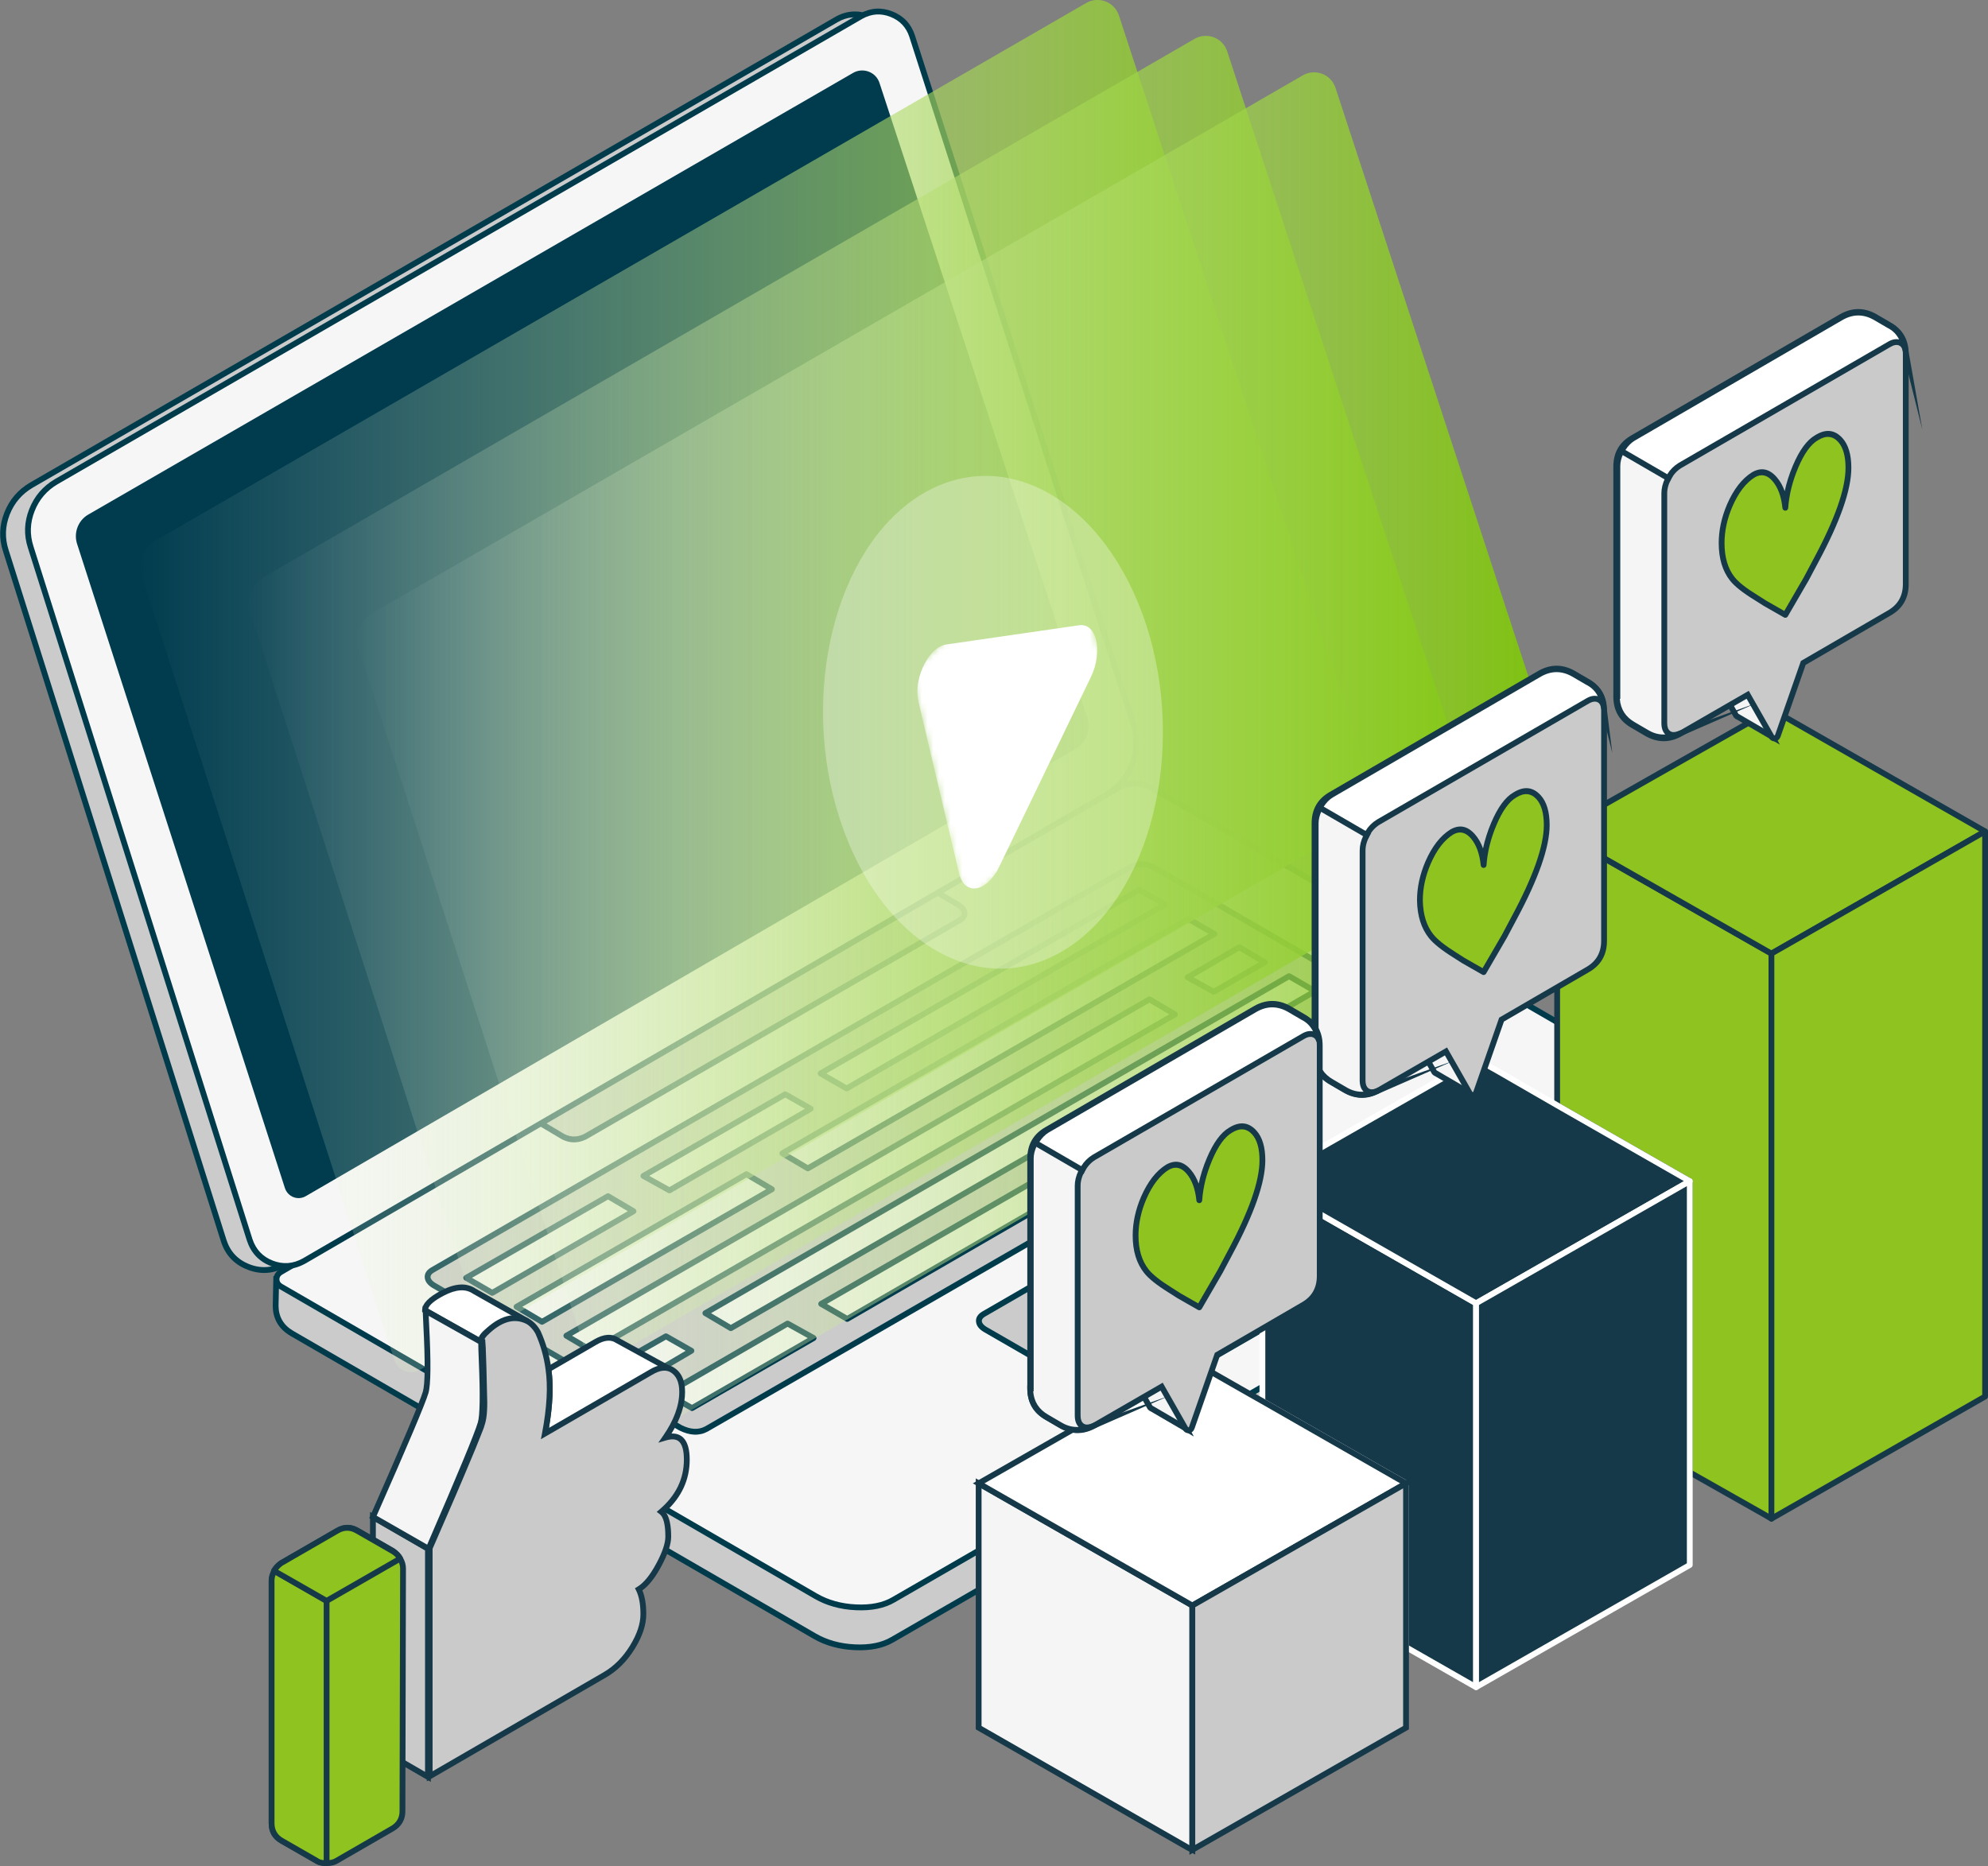 <svg xmlns="http://www.w3.org/2000/svg" xmlns:xlink="http://www.w3.org/1999/xlink" fill="none" width="343.3" height="322.3" viewBox="0 0 343.3 322.3"><rect x="0" y="0" width="343.3" height="322.3" fill="#808080" stroke="none"/><defs><clipPath id="master_svg0_664_9566"><rect x="0" y="0" width="343.3" height="322.3" rx="0"></rect></clipPath><linearGradient x1="-0" y1="0.5" x2="1" y2="0.5" id="master_svg1_664_9824"><stop offset="0%" stop-color="#FFFFFF" stop-opacity="0"></stop><stop offset="100%" stop-color="#79C200" stop-opacity="1"></stop></linearGradient><linearGradient x1="0" y1="0.5" x2="1" y2="0.5" id="master_svg2_664_9825"><stop offset="0%" stop-color="#FFFFFF" stop-opacity="0"></stop><stop offset="100%" stop-color="#79C200" stop-opacity="1"></stop></linearGradient><linearGradient x1="0" y1="0.5" x2="1" y2="0.5" id="master_svg3_664_9826"><stop offset="0%" stop-color="#FFFFFF" stop-opacity="0"></stop><stop offset="100%" stop-color="#79C200" stop-opacity="1"></stop></linearGradient><mask id="master_svg4_664_9720" style="mask-type:alpha" maskUnits="userSpaceOnUse"><g><path d="M166.8,156L157.4,116.1L184.6,90.7L194,130.7L166.8,156Z" fill="#FFFFFF" fill-opacity="1"></path></g></mask></defs><g clip-path="url(#master_svg0_664_9566)"><g><g><g><path d="M232.7,245.9Q232.5,244.9,232.4,243.5C232.3,242.1,232.2,240.2,232.2,238.3C232.2,236.4,232.3,234.5,232.4,233.1Q232.5,231.7,232.7,230.7Q232.9,231.7,233,233.1C233.1,234.5,233.2,236.4,233.2,238.3C233.2,240.2,233.1,242.1,233,243.5Q232.8,244.9,232.7,245.9Z" fill="#F1E5DA" fill-opacity="1"></path></g></g><g><g><g><path d="M225.1,238.3Q226.1,238.1,227.5,238C228.9,237.9,230.8,237.8,232.7,237.8C234.6,237.8,236.5,237.9,237.9,238Q239.3,238.1,240.3,238.3Q239.3,238.5,237.9,238.6C236.5,238.7,234.6,238.8,232.7,238.8C230.8,238.8,228.9,238.7,227.5,238.6Q226,238.4,225.1,238.3Z" fill="#F1E5DA" fill-opacity="1"></path></g></g></g></g><g><g><g><g><g><g><g><g><path d="M47.7,220.9L55.6,220.9L55.6,224.9L189.7,147.4L195.8,143.7L284.4,194.9L284.4,193.1L293.9,193.1L293.9,200.4C293.9,201.7,293.2,202.9,291.6,203.8L154.1,283.2C150.7,285.2,144.7,284.9,140.7,282.6L50.4,230.3C48.7,229.3,47.6,227.5,47.6,225.5L47.7,220.9Z" fill="#CBCBCB" fill-opacity="1"></path><path d="M47.211,220.4L47.1,225.489L47.1,225.5Q47.1,228.939,50.149,230.733L140.451,283.033Q143.566,284.825,147.602,285.012Q151.684,285.201,154.35,283.633L291.845,204.236Q294.4,202.799,294.4,200.4L294.4,192.6L283.9,192.6L283.9,194.034L195.794,143.119L189.45,146.967L56.1,224.034L56.1,220.4L47.211,220.4ZM50.651,229.867Q48.102,228.368,48.1,225.505L48.1,225.5L48.189,221.4L55.1,221.4L55.1,225.767L189.95,147.833L195.806,144.281L284.9,195.766L284.9,193.6L293.4,193.6L293.4,200.4Q293.4,202.214,291.355,203.364L153.85,282.767Q151.433,284.189,147.648,284.013Q143.854,283.837,140.949,282.167L50.651,229.867Z" fill-rule="evenodd" fill="#003B4C" fill-opacity="1"></path></g><g><path d="M48.5,222.2C47.5,221.6,47.5,220.3,48.5,219.7L189.8,138L192.9,136.2C194.8,135.1,197.1,135.1,199.1,136.2L290.8,189.2C294.8,191.5,295.2,194.9,291.8,196.9L154.3,276.3C150.9,278.3,144.9,278,140.9,275.7L48.5,222.2Z" fill="#F6F6F6" fill-opacity="1"></path><path d="M48.249,222.633L140.65,276.133L140.651,276.133Q143.766,277.925,147.802,278.112Q151.884,278.301,154.55,276.733L292.053,197.331Q294.894,195.66,294.571,193.1Q294.257,190.611,291.05,188.767L199.341,135.762Q195.914,133.877,192.649,135.768L189.55,137.567L48.243,219.271Q47.25,219.867,47.25,220.95Q47.25,222.033,48.249,222.633ZM141.151,275.267L141.149,275.267L48.751,221.767Q48.25,221.467,48.25,220.95Q48.25,220.433,48.757,220.129L190.05,138.433L193.151,136.632Q195.927,135.025,198.859,136.638L290.55,189.633Q293.327,191.23,293.579,193.225Q293.819,195.132,291.546,196.469L154.05,275.867Q151.633,277.289,147.848,277.113Q144.055,276.937,141.151,275.267Z" fill-rule="evenodd" fill="#003B4C" fill-opacity="1"></path></g><g><path d="M101.1,196.3L165.8,158.9C166.9,158.2,166.8,157.1,165.5,156.3L161.8,154.1L93,193.8L96.7,196C97.9,196.8,99.9,196.9,101.1,196.3Z" fill="#CBCBCB" fill-opacity="1"></path><path d="M96.434,196.423L92.011,193.793L161.804,153.521L165.762,155.874Q166.941,156.599,167.047,157.584Q167.16,158.627,166.068,159.322L166.059,159.328L101.337,196.74L101.324,196.747Q98.813,198.003,96.434,196.423ZM100.863,195.859Q98.872,196.847,96.977,195.584L96.967,195.577L93.989,193.806L161.796,154.679L165.238,156.726Q165.999,157.194,166.053,157.691Q166.099,158.114,165.54,158.473L100.863,195.859Z" fill-rule="evenodd" fill="#003B4C" fill-opacity="1"></path></g><g><g><g><path d="M196.1,242.2L234.6,220C235.7,219.3,235.6,218.2,234.3,217.4L212.7,205C211.4,204.2,209.4,204.2,208.2,204.8L169.8,227C168.7,227.7,168.8,228.8,170.1,229.6L191.6,242C192.9,242.8,194.9,242.9,196.1,242.2Z" fill="#CBCBCB" fill-opacity="1"></path><path d="M191.344,242.43L169.844,230.03L169.838,230.026Q168.659,229.301,168.553,228.316Q168.44,227.273,169.532,226.578L169.541,226.572L207.963,204.36L207.976,204.353Q210.525,203.078,212.955,204.57L234.556,216.97L234.562,216.974Q235.741,217.7,235.847,218.684Q235.96,219.727,234.868,220.422L234.859,220.428L196.352,242.632Q193.953,244.032,191.344,242.43ZM195.848,241.768Q193.964,242.867,191.862,241.574L191.856,241.57L170.356,229.171Q169.601,228.704,169.547,228.209Q169.501,227.786,170.06,227.427L208.437,205.241Q210.485,204.224,212.438,205.426L212.444,205.43L234.044,217.83Q234.799,218.296,234.853,218.791Q234.899,219.214,234.34,219.573L195.848,241.768Z" fill-rule="evenodd" fill="#003B4C" fill-opacity="1"></path></g></g><g><path d="M122,246.8L242.5,177.3C243.6,176.6,243.5,175.5,242.2,174.7L199.6,150C198.3,149.2,196.3,149.2,195.1,149.8L74.6,219.4C73.5,220.1,73.6,221.2,74.9,222L117.5,246.6C118.9,247.3,120.9,247.4,122,246.8Z" fill="#CBCBCB" fill-opacity="1"></path><path d="M74.644,222.43L117.263,247.041L117.276,247.047Q120.049,248.434,122.239,247.239L122.245,247.236L242.759,177.728L242.769,177.722Q243.86,177.027,243.747,175.984Q243.641,175,242.462,174.274L242.457,174.271L199.862,149.574L199.857,149.571Q197.426,148.078,194.877,149.353L194.863,149.36L74.341,218.972L74.332,218.978Q73.24,219.673,73.353,220.716Q73.459,221.701,74.638,222.426L74.644,222.43ZM117.737,246.159L75.156,221.571Q74.401,221.104,74.347,220.609Q74.301,220.186,74.86,219.827L195.337,150.241Q197.385,149.224,199.338,150.426L199.344,150.429L241.938,175.126L241.949,175.133Q242.7,175.598,242.753,176.091Q242.799,176.514,242.241,176.873L121.761,246.361L121.756,246.364Q120.031,247.301,117.737,246.159Z" fill-rule="evenodd" fill="#003B4C" fill-opacity="1"></path></g><g><g><path d="M146.2,188L201.2,156.2L196.7,153.7L141.7,185.4L146.2,188Z" fill="#F6F6F6" fill-opacity="1"></path><path d="M141.267,185.65Q141.334,185.766,141.45,185.833L145.95,188.433Q146.007,188.466,146.071,188.483Q146.134,188.5,146.2,188.5Q146.266,188.5,146.33,188.483Q146.393,188.466,146.45,188.433L201.45,156.633Q201.536,156.583,201.597,156.504Q201.657,156.425,201.683,156.329Q201.709,156.233,201.696,156.134Q201.683,156.036,201.633,155.95Q201.564,155.83,201.443,155.763L196.943,153.263Q196.886,153.231,196.823,153.215Q196.761,153.2,196.696,153.2Q196.631,153.201,196.569,153.218Q196.506,153.234,196.45,153.267L141.45,184.967Q141.364,185.017,141.304,185.095Q141.243,185.174,141.217,185.27Q141.191,185.366,141.204,185.465Q141.217,185.564,141.267,185.65ZM142.7,185.401L146.2,187.423L200.186,156.209L196.704,154.274L142.7,185.401Z" fill-rule="evenodd" fill="#003B4C" fill-opacity="1"></path></g><g><path d="M209.6,171.3L218.4,166.2L214,163.6L205.1,168.8L209.6,171.3Z" fill="#F6F6F6" fill-opacity="1"></path><path d="M204.668,169.052Q204.737,169.171,204.857,169.237L209.357,171.737Q209.414,171.769,209.477,171.785Q209.54,171.801,209.605,171.8Q209.669,171.799,209.732,171.782Q209.795,171.765,209.851,171.733L218.651,166.633Q218.737,166.583,218.797,166.504Q218.858,166.425,218.883,166.329Q218.909,166.233,218.896,166.134Q218.883,166.035,218.833,165.949Q218.767,165.836,218.654,165.77L214.254,163.17Q214.197,163.136,214.132,163.118Q214.068,163.1,214.001,163.1Q213.934,163.1,213.87,163.117Q213.805,163.135,213.748,163.168L204.848,168.368Q204.805,168.393,204.768,168.426Q204.732,168.458,204.702,168.498Q204.672,168.537,204.65,168.581Q204.629,168.625,204.616,168.673Q204.604,168.721,204.601,168.77Q204.598,168.819,204.605,168.868Q204.611,168.917,204.627,168.963Q204.643,169.01,204.668,169.052ZM206.11,168.789L209.595,170.725L217.41,166.196L213.999,164.18L206.11,168.789Z" fill-rule="evenodd" fill="#003B4C" fill-opacity="1"></path></g><g><path d="M102.2,233.3L202.9,175.2L198.5,172.6L97.8,230.7L102.2,233.3Z" fill="#F6F6F6" fill-opacity="1"></path><path d="M97.367,230.95Q97.433,231.064,97.546,231.131L101.946,233.731Q102.003,233.764,102.067,233.782Q102.131,233.8,102.197,233.8Q102.264,233.8,102.328,233.783Q102.392,233.766,102.45,233.733L203.15,175.633Q203.236,175.583,203.297,175.505Q203.357,175.426,203.383,175.33Q203.409,175.233,203.396,175.135Q203.383,175.036,203.333,174.95Q203.267,174.836,203.154,174.77L198.754,172.17Q198.697,172.136,198.633,172.118Q198.569,172.1,198.503,172.1Q198.436,172.1,198.372,172.117Q198.308,172.134,198.25,172.167L97.55,230.267Q97.507,230.292,97.47,230.324Q97.433,230.356,97.403,230.396Q97.373,230.435,97.352,230.479Q97.33,230.523,97.317,230.57Q97.304,230.618,97.301,230.667Q97.298,230.716,97.304,230.765Q97.311,230.814,97.326,230.861Q97.342,230.907,97.367,230.95ZM98.792,230.705L102.203,232.721L201.908,175.195L198.497,173.179L98.792,230.705Z" fill-rule="evenodd" fill="#003B4C" fill-opacity="1"></path></g><g><path d="M126.2,229.4L227.1,171.2L222.6,168.6L121.8,226.8L126.2,229.4Z" fill="#F6F6F6" fill-opacity="1"></path><path d="M121.367,227.05Q121.433,227.164,121.546,227.231L125.946,229.83Q126.003,229.864,126.067,229.882Q126.131,229.9,126.197,229.9Q126.264,229.9,126.328,229.883Q126.392,229.866,126.45,229.833L227.35,171.633Q227.392,171.609,227.43,171.576Q227.467,171.544,227.497,171.505Q227.527,171.465,227.548,171.421Q227.57,171.377,227.583,171.33Q227.596,171.282,227.599,171.233Q227.602,171.184,227.596,171.135Q227.589,171.086,227.574,171.039Q227.558,170.993,227.533,170.95Q227.466,170.834,227.35,170.767L222.85,168.167Q222.793,168.134,222.73,168.117Q222.666,168.1,222.6,168.1Q222.534,168.1,222.471,168.117Q222.407,168.134,222.35,168.167L121.55,226.367Q121.464,226.417,121.403,226.496Q121.343,226.575,121.317,226.671Q121.291,226.767,121.304,226.865Q121.317,226.964,121.367,227.05ZM122.791,226.805L126.203,228.821L226.1,171.2L222.6,169.177L122.791,226.805Z" fill-rule="evenodd" fill="#003B4C" fill-opacity="1"></path></g><g><path d="M110.9,238.3L119.4,233.3L115,230.8L106.4,235.7L110.9,238.3Z" fill="#F6F6F6" fill-opacity="1"></path><path d="M105.966,235.948Q106.033,236.065,106.15,236.133L110.65,238.733Q110.707,238.766,110.771,238.783Q110.836,238.8,110.902,238.8Q110.968,238.8,111.032,238.782Q111.096,238.765,111.154,238.731L119.654,233.731Q119.739,233.681,119.799,233.601Q119.859,233.522,119.884,233.425Q119.909,233.329,119.895,233.231Q119.881,233.132,119.831,233.046Q119.763,232.931,119.647,232.865L115.247,230.365Q115.19,230.333,115.128,230.317Q115.065,230.3,115,230.3Q114.935,230.3,114.872,230.317Q114.809,230.333,114.752,230.366L106.152,235.266Q106.066,235.315,106.005,235.393Q105.944,235.472,105.918,235.568Q105.891,235.664,105.904,235.762Q105.916,235.861,105.966,235.948ZM107.405,235.703L110.898,237.721L118.401,233.308L115,231.375L107.405,235.703Z" fill-rule="evenodd" fill="#003B4C" fill-opacity="1"></path></g><g><path d="M227.6,180.9L235.7,176.2L231.3,173.6L223.1,178.3L227.6,180.9Z" fill="#F6F6F6" fill-opacity="1"></path><path d="M222.666,178.549Q222.733,178.666,222.85,178.733L227.35,181.333Q227.407,181.366,227.471,181.383Q227.534,181.4,227.6,181.4Q227.666,181.4,227.73,181.383Q227.794,181.366,227.851,181.332L235.951,176.632Q235.994,176.608,236.031,176.575Q236.067,176.543,236.097,176.504Q236.127,176.464,236.149,176.42Q236.171,176.376,236.183,176.328Q236.196,176.281,236.199,176.232Q236.202,176.182,236.196,176.134Q236.189,176.085,236.173,176.038Q236.157,175.992,236.133,175.949Q236.067,175.836,235.954,175.77L231.554,173.17Q231.497,173.136,231.433,173.118Q231.37,173.1,231.303,173.1Q231.237,173.1,231.173,173.116Q231.109,173.133,231.051,173.166L222.851,177.866Q222.809,177.891,222.772,177.923Q222.734,177.955,222.704,177.994Q222.674,178.033,222.652,178.077Q222.63,178.122,222.617,178.169Q222.605,178.217,222.601,178.266Q222.598,178.315,222.604,178.364Q222.61,178.413,222.626,178.459Q222.642,178.506,222.666,178.549ZM224.102,178.302L227.599,180.322L234.711,176.196L231.296,174.179L224.102,178.302Z" fill-rule="evenodd" fill="#003B4C" fill-opacity="1"></path></g><g><path d="M215.7,187.7L223.9,183L219.4,180.4L211.3,185.1L215.7,187.7Z" fill="#F6F6F6" fill-opacity="1"></path><path d="M210.868,185.351Q210.933,185.464,211.046,185.53L215.446,188.13Q215.503,188.164,215.567,188.182Q215.63,188.2,215.697,188.2Q215.763,188.2,215.827,188.184Q215.891,188.167,215.949,188.134L224.149,183.434Q224.235,183.384,224.296,183.306Q224.357,183.227,224.383,183.131Q224.409,183.035,224.396,182.936Q224.383,182.838,224.334,182.751Q224.267,182.634,224.15,182.567L219.65,179.967Q219.593,179.934,219.529,179.917Q219.466,179.9,219.4,179.9Q219.334,179.9,219.27,179.917Q219.206,179.934,219.149,179.968L211.049,184.668Q210.963,184.717,210.903,184.796Q210.842,184.876,210.817,184.972Q210.791,185.068,210.804,185.166Q210.818,185.265,210.868,185.351ZM212.289,185.104L215.704,187.121L222.898,182.998L219.401,180.978L212.289,185.104Z" fill-rule="evenodd" fill="#003B4C" fill-opacity="1"></path></g><g><path d="M146.3,227.8L210.8,190.5L206.4,188L141.8,225.2L146.3,227.8Z" fill="#F6F6F6" fill-opacity="1"></path><path d="M141.367,225.45Q141.434,225.566,141.55,225.633L146.05,228.233Q146.107,228.266,146.171,228.283Q146.234,228.3,146.3,228.3Q146.366,228.3,146.43,228.283Q146.493,228.266,146.55,228.233L211.05,190.933Q211.136,190.883,211.197,190.804Q211.257,190.725,211.283,190.629Q211.309,190.533,211.296,190.434Q211.283,190.336,211.233,190.25Q211.165,190.132,211.047,190.065L206.647,187.565Q206.59,187.533,206.527,187.516Q206.464,187.5,206.399,187.5Q206.333,187.5,206.27,187.517Q206.207,187.534,206.151,187.567L141.55,224.767Q141.464,224.816,141.404,224.895Q141.343,224.974,141.317,225.07Q141.291,225.166,141.304,225.265Q141.317,225.363,141.367,225.45ZM142.801,225.201L146.3,227.223L209.795,190.504L206.402,188.576L142.801,225.201Z" fill-rule="evenodd" fill="#003B4C" fill-opacity="1"></path></g><g><path d="M115.6,205.6L140,191.5L135.6,189L111.1,203.1L115.6,205.6Z" fill="#F6F6F6" fill-opacity="1"></path><path d="M110.667,203.349Q110.736,203.47,110.857,203.537L115.357,206.037Q115.414,206.069,115.477,206.085Q115.539,206.101,115.604,206.1Q115.669,206.099,115.732,206.082Q115.794,206.065,115.85,206.033L140.25,191.933Q140.336,191.883,140.397,191.804Q140.457,191.725,140.483,191.629Q140.509,191.533,140.496,191.435Q140.483,191.336,140.433,191.25Q140.365,191.132,140.247,191.065L135.847,188.565Q135.79,188.533,135.727,188.516Q135.664,188.5,135.599,188.5Q135.533,188.5,135.47,188.517Q135.407,188.534,135.351,188.567L110.851,202.667Q110.764,202.716,110.704,202.795Q110.643,202.874,110.617,202.97Q110.591,203.066,110.604,203.165Q110.617,203.263,110.667,203.349ZM112.116,203.092L115.595,205.025L138.994,191.504L135.602,189.576L112.116,203.092Z" fill-rule="evenodd" fill="#003B4C" fill-opacity="1"></path></g><g><path d="M85,223.3L109.4,209.2L105,206.6L80.5,220.7L85,223.3Z" fill="#F6F6F6" fill-opacity="1"></path><path d="M80.067,220.949Q80.134,221.066,80.25,221.133L84.75,223.733Q84.807,223.766,84.871,223.783Q84.934,223.8,85,223.8Q85.066,223.8,85.13,223.783Q85.193,223.766,85.25,223.733L109.65,209.633Q109.736,209.583,109.797,209.504Q109.857,209.425,109.883,209.329Q109.909,209.233,109.896,209.135Q109.883,209.036,109.833,208.95Q109.767,208.836,109.654,208.77L105.254,206.17Q105.197,206.136,105.133,206.118Q105.069,206.1,105.003,206.1Q104.937,206.1,104.872,206.117Q104.808,206.134,104.751,206.167L80.251,220.267Q80.164,220.316,80.104,220.395Q80.043,220.474,80.017,220.57Q79.991,220.666,80.004,220.765Q80.017,220.863,80.067,220.949ZM81.501,220.701L85,222.723L108.409,209.195L104.997,207.179L81.501,220.701Z" fill-rule="evenodd" fill="#003B4C" fill-opacity="1"></path></g><g><path d="M119.5,243.2L140.5,231.1L136,228.6L115.1,240.7L119.5,243.2Z" fill="#F6F6F6" fill-opacity="1"></path><path d="M114.667,240.951Q114.735,241.068,114.853,241.135L119.253,243.635Q119.31,243.667,119.373,243.684Q119.436,243.7,119.502,243.7Q119.567,243.7,119.63,243.683Q119.693,243.666,119.75,243.633L140.75,231.533Q140.836,231.484,140.896,231.405Q140.957,231.326,140.983,231.23Q141.009,231.134,140.996,231.035Q140.983,230.937,140.933,230.85Q140.864,230.73,140.743,230.663L136.243,228.163Q136.186,228.131,136.123,228.115Q136.06,228.099,135.996,228.1Q135.931,228.101,135.868,228.118Q135.806,228.135,135.749,228.167L114.849,240.267Q114.807,240.292,114.77,240.325Q114.733,240.357,114.703,240.396Q114.673,240.435,114.651,240.479Q114.63,240.524,114.617,240.571Q114.604,240.619,114.601,240.668Q114.598,240.717,114.604,240.766Q114.611,240.815,114.627,240.861Q114.643,240.908,114.667,240.951ZM116.105,240.696L119.498,242.624L139.485,231.108L136.005,229.175L116.105,240.696Z" fill-rule="evenodd" fill="#003B4C" fill-opacity="1"></path></g><g><g><path d="M128.9,202.8L133.3,205.4L93.6,228.3L89.2,225.7L128.9,202.8Z" fill="#F6F6F6" fill-opacity="1"></path><path d="M128.65,202.367L88.95,225.267Q88.836,225.333,88.77,225.446Q88.744,225.488,88.728,225.535Q88.712,225.581,88.705,225.63Q88.698,225.679,88.701,225.728Q88.703,225.777,88.716,225.825Q88.728,225.872,88.749,225.917Q88.771,225.961,88.8,226Q88.83,226.04,88.867,226.073Q88.903,226.105,88.946,226.131L93.346,228.731Q93.403,228.764,93.467,228.782Q93.531,228.8,93.597,228.8Q93.664,228.8,93.728,228.783Q93.792,228.766,93.85,228.733L133.55,205.833Q133.664,205.767,133.73,205.654Q133.755,205.612,133.772,205.565Q133.788,205.519,133.795,205.47Q133.802,205.422,133.799,205.372Q133.796,205.323,133.784,205.275Q133.772,205.228,133.751,205.183Q133.729,205.139,133.7,205.1Q133.67,205.06,133.633,205.027Q133.597,204.995,133.554,204.97L129.154,202.37Q129.097,202.336,129.033,202.318Q128.969,202.3,128.903,202.3Q128.836,202.3,128.772,202.317Q128.708,202.334,128.65,202.367ZM90.192,225.705L93.603,227.721L132.308,205.395L128.897,203.379L90.192,225.705Z" fill-rule="evenodd" fill="#003B4C" fill-opacity="1"></path></g><g><path d="M135.1,199.2L205.2,158.7L209.7,161.3L139.5,201.8L135.1,199.2Z" fill="#F6F6F6" fill-opacity="1"></path><path d="M134.846,199.631L139.246,202.231Q139.303,202.264,139.367,202.282Q139.431,202.3,139.497,202.3Q139.564,202.3,139.628,202.283Q139.692,202.266,139.75,202.233L209.95,161.733Q210.066,161.666,210.133,161.55Q210.183,161.464,210.196,161.365Q210.209,161.267,210.183,161.171Q210.157,161.075,210.097,160.996Q210.036,160.917,209.95,160.867L205.45,158.267Q205.393,158.234,205.33,158.217Q205.266,158.2,205.2,158.2Q205.134,158.2,205.071,158.217Q205.007,158.234,204.95,158.267L134.85,198.767Q134.736,198.833,134.67,198.946Q134.619,199.031,134.605,199.13Q134.591,199.228,134.616,199.325Q134.641,199.421,134.7,199.5Q134.76,199.58,134.846,199.631ZM139.503,201.221L136.091,199.205L205.2,159.277L208.7,161.3L139.503,201.221Z" fill-rule="evenodd" fill="#003B4C" fill-opacity="1"></path></g></g></g></g></g></g><g><g><path d="M46.9,219.2L50.2,218.6L50.2,215.2L43.9,215.2L46.9,219.2Z" fill="#2051A4" fill-opacity="1"></path></g><g><path d="M151.6,2L146.4,2.7L145.3,4.3L151,3.6L151.6,2Z" fill="#143684" fill-opacity="1"></path></g><g><path d="M144.4,3.4L5.4,83.8C1.5,86.1,-0.4,90.8,1,95.1L38.6,214.2C40,218.7,45.2,220.7,49.3,218.3L187.3,138.1C191.6,135.6,193.5,130.5,192,125.8L153.9,7C152.6,3.1,148,1.3,144.4,3.4Z" fill="#CBCBCB" fill-opacity="1"></path><path d="M192.476,125.648L154.376,6.847L154.374,6.842Q153.321,3.682,150.191,2.483Q147.045,1.278,144.148,2.968L5.15,83.367Q2.057,85.191,0.747,88.517Q-0.575,91.876,0.525,95.255L38.123,214.35Q39.245,217.956,42.758,219.304Q46.272,220.652,49.553,218.731L187.551,138.532Q190.918,136.574,192.292,132.952Q193.658,129.351,192.476,125.648ZM153.424,7.153Q153.424,7.155,153.425,7.158L191.523,125.952Q192.599,129.323,191.357,132.598Q190.109,135.888,187.048,137.668L49.047,217.868Q46.181,219.546,43.117,218.371Q40.056,217.196,39.077,214.049L1.475,94.945Q0.487,91.908,1.678,88.883Q2.861,85.878,5.65,84.233L144.652,3.832Q147.135,2.383,149.833,3.417Q152.519,4.445,153.424,7.153Z" fill-rule="evenodd" fill="#003B4C" fill-opacity="1"></path></g><g><path d="M148.7,2.8L9.7,83.2C5.8,85.5,3.9,90.2,5.3,94.5L43.1,214.1C44.4,218.1,48.9,219.8,52.5,217.8L191,137.3C195.3,134.8,197.2,129.7,195.7,125L157.5,6.2C156.3,2.6,152.1,0.9,148.7,2.8Z" fill="#F6F6F6" fill-opacity="1"></path><path d="M196.176,124.848L157.976,6.047L157.974,6.042Q156.995,3.105,154.107,1.972Q151.198,0.831,148.456,2.364L9.45,82.767Q6.357,84.591,5.047,87.917Q3.725,91.276,4.825,94.655L42.623,214.25Q43.668,217.466,46.756,218.666Q49.825,219.858,52.743,218.237L191.251,137.732Q194.618,135.774,195.992,132.152Q197.358,128.551,196.176,124.848ZM157.024,6.353Q157.025,6.356,157.025,6.358L195.223,125.152Q196.299,128.523,195.057,131.797Q193.809,135.088,190.748,136.867L52.257,217.363Q49.75,218.756,47.119,217.734Q44.473,216.706,43.577,213.949L5.775,94.345Q4.787,91.308,5.978,88.283Q7.161,85.278,9.95,83.633L148.944,3.236Q151.273,1.935,153.742,2.903Q156.192,3.864,157.024,6.353Z" fill-rule="evenodd" fill="#003B4C" fill-opacity="1"></path></g><g><path d="M15.2,88.9L147.3,12.6C149,11.6,151.3,12.4,151.9,14.4L187.8,124C188.5,126,187.6,128.2,185.8,129.3L52.8,206.6C51.4,207.4,49.7,206.7,49.2,205.2L13.3,93.9C12.7,92,13.5,89.9,15.2,88.9Z" fill="#003C4E" fill-opacity="1"></path></g><g><path d="M26.8,93.4L187.6,0.5C189.7,-0.7,192.4,0.3,193.2,2.6L236.9,136C237.7,138.5,236.7,141.1,234.5,142.4L72.5,236.6C70.8,237.6,68.7,236.7,68.1,234.9L24.5,99.5C23.8,97.2,24.7,94.7,26.8,93.4Z" fill="url(#master_svg1_664_9824)" fill-opacity="1"></path></g><g><path d="M45.5,99.7L206.3,6.7C208.4,5.5,211.1,6.5,211.9,8.8L255.6,142.2C256.4,144.7,255.4,147.3,253.2,148.6L91.2,242.8C89.5,243.8,87.4,242.9,86.8,241.1L43.2,105.7C42.5,103.4,43.4,100.9,45.5,99.7Z" fill="url(#master_svg2_664_9825)" fill-opacity="1"></path></g><g><path d="M64.3,105.9L225,13C227.1,11.8,229.8,12.8,230.6,15.1L274.3,148.5C275.1,151,274.1,153.6,271.9,154.9L110,249C108.3,250,106.2,249.1,105.6,247.3L61.9,111.9C61.2,109.6,62.2,107.1,64.3,105.9Z" fill="url(#master_svg3_664_9826)" fill-opacity="1"></path></g></g></g></g></g></g><g><g style="opacity:0.3;"><path d="M158.8,85.6C144.2,94.8,138,119.8,145,141.4C152,163,169.5,173.1,184.1,163.9C198.7,154.7,204.9,129.7,198,108.1C191,86.5,173.5,76.4,158.8,85.6Z" fill="#FFFFFF" fill-opacity="1"></path></g><g><g><g><g mask="url(#master_svg4_664_9720)"><g><path d="M161.3,112.4C159.3,114.3,157.9,118.2,158.6,121.2L165.6,150.8C166.3,153.8,168.7,154.2,170.7,152.3C171.3,151.7,172,150.9,172.5,149.8L188.4,116.9C190.5,112.5,189.4,107.5,186.3,108L163.5,111.3C162.7,111.4,162,111.8,161.3,112.4Z" fill="#FFFFFF" fill-opacity="1"></path></g></g></g></g></g></g></g><g><g><path d="M268.9,178.9L268.9,190.9L291.8,204L291.8,254.3L304.7,261.6L305.9,262.3L305.9,164.7L268.9,143.6L268.9,174.1L268.9,178.9Z" fill="#8FC31F" fill-opacity="1"></path><path d="M268.4,143.6L268.4,190.9Q268.4,190.966,268.417,191.03Q268.434,191.094,268.467,191.151Q268.501,191.208,268.547,191.255Q268.594,191.301,268.652,191.334L291.3,204.29L291.3,254.3Q291.3,254.366,291.317,254.43Q291.335,254.495,291.368,254.552Q291.401,254.609,291.449,254.656Q291.496,254.702,291.554,254.735L304.454,262.035L305.648,262.732Q305.691,262.757,305.737,262.773Q305.784,262.789,305.832,262.795Q305.881,262.802,305.93,262.799Q305.98,262.796,306.027,262.784Q306.075,262.771,306.119,262.749Q306.163,262.728,306.203,262.698Q306.242,262.668,306.274,262.631Q306.307,262.594,306.332,262.552Q306.4,262.435,306.4,262.3L306.4,164.7Q306.4,164.634,306.383,164.57Q306.366,164.506,306.332,164.449Q306.299,164.392,306.252,164.345Q306.205,164.298,306.148,164.266L269.148,143.166Q269.061,143.116,268.963,143.104Q268.864,143.091,268.768,143.118Q268.672,143.144,268.594,143.205Q268.515,143.266,268.466,143.352Q268.4,143.467,268.4,143.6ZM269.4,178.9L269.4,144.461L305.4,164.99L305.4,261.429L304.946,261.165L292.3,254.008L292.3,204Q292.3,203.934,292.283,203.87Q292.266,203.806,292.232,203.749Q292.199,203.692,292.152,203.645Q292.106,203.599,292.048,203.566L269.4,190.61L269.4,178.9Z" fill-rule="evenodd" fill="#163949" fill-opacity="1"></path></g><g><path d="M308.7,124.1L305.9,122.6L286.5,133.6L268.9,143.6L305.9,164.7L342.8,143.6L308.7,124.1Z" fill="#8FC31F" fill-opacity="1"></path><path d="M343.234,143.352Q343.166,143.234,343.048,143.166L308.948,123.666Q308.942,123.663,308.936,123.659L306.136,122.159Q306.08,122.129,306.019,122.114Q305.957,122.099,305.894,122.1Q305.831,122.101,305.77,122.117Q305.708,122.134,305.653,122.165L286.253,133.165L268.653,143.165Q268.61,143.19,268.573,143.222Q268.536,143.254,268.505,143.293Q268.475,143.332,268.453,143.376Q268.431,143.42,268.418,143.467Q268.405,143.515,268.401,143.564Q268.398,143.613,268.404,143.662Q268.41,143.711,268.425,143.757Q268.441,143.804,268.465,143.847Q268.533,143.966,268.652,144.034L305.652,165.134Q305.709,165.167,305.772,165.183Q305.835,165.2,305.9,165.2Q305.965,165.2,306.028,165.183Q306.092,165.166,306.148,165.134L343.048,144.034Q343.091,144.01,343.128,143.977Q343.165,143.945,343.195,143.906Q343.225,143.867,343.247,143.823Q343.269,143.779,343.282,143.731Q343.295,143.684,343.299,143.635Q343.302,143.586,343.296,143.537Q343.29,143.488,343.274,143.441Q343.258,143.395,343.234,143.352ZM341.793,143.6L308.458,124.537L305.907,123.171L286.747,134.035L269.911,143.601L305.9,164.124L341.793,143.6Z" fill-rule="evenodd" fill="#163949" fill-opacity="1"></path></g><g><path d="M305.9,164.7L305.9,262.3L342.8,241.2L342.8,239.6L342.8,209.2L342.8,194.1L342.8,143.6L305.9,164.7Z" fill="#8FC31F" fill-opacity="1"></path><path d="M342.8,143.1Q342.667,143.1,342.552,143.166L305.652,164.266Q305.594,164.299,305.548,164.345Q305.501,164.392,305.468,164.449Q305.434,164.506,305.417,164.57Q305.4,164.634,305.4,164.7L305.4,262.3Q305.4,262.349,305.41,262.398Q305.419,262.446,305.438,262.491Q305.457,262.537,305.484,262.578Q305.512,262.619,305.546,262.654Q305.581,262.688,305.622,262.716Q305.663,262.743,305.709,262.762Q305.754,262.781,305.802,262.79Q305.851,262.8,305.9,262.8Q306.033,262.8,306.148,262.734L343.048,241.634Q343.106,241.601,343.152,241.555Q343.199,241.508,343.232,241.451Q343.266,241.394,343.283,241.33Q343.3,241.266,343.3,241.2L343.3,143.6Q343.3,143.551,343.29,143.502Q343.281,143.454,343.262,143.409Q343.243,143.363,343.216,143.322Q343.188,143.281,343.153,143.246Q343.119,143.212,343.078,143.184Q343.037,143.157,342.991,143.138Q342.946,143.119,342.897,143.11Q342.849,143.1,342.8,143.1ZM342.3,144.462L306.4,164.99L306.4,261.438L342.3,240.91L342.3,144.462Z" fill-rule="evenodd" fill="#163949" fill-opacity="1"></path></g><g><path d="M242.8,256.2L242.8,284.5L254,290.9L254.9,291.4L254.9,225.1L218,204L218,208.3L218,225.8L218,237.8L218,242L242.8,256.2Z" fill="#163949" fill-opacity="1"></path><path d="M217.5,242Q217.5,242.066,217.517,242.13Q217.534,242.194,217.567,242.251Q217.601,242.308,217.647,242.355Q217.694,242.401,217.752,242.434L242.3,256.49L242.3,284.5Q242.3,284.566,242.317,284.63Q242.334,284.694,242.368,284.751Q242.401,284.808,242.448,284.855Q242.494,284.901,242.552,284.934L253.752,291.334L254.657,291.837Q254.7,291.861,254.747,291.876Q254.794,291.891,254.843,291.897Q254.892,291.902,254.941,291.898Q254.99,291.894,255.037,291.881Q255.085,291.867,255.129,291.845Q255.172,291.822,255.211,291.792Q255.249,291.761,255.281,291.723Q255.313,291.686,255.337,291.643Q255.4,291.53,255.4,291.4L255.4,225.1Q255.4,225.034,255.383,224.97Q255.366,224.906,255.333,224.849Q255.299,224.792,255.252,224.745Q255.206,224.699,255.148,224.666L218.248,203.566Q218.162,203.517,218.063,203.504Q217.965,203.491,217.869,203.518Q217.773,203.544,217.694,203.605Q217.615,203.665,217.566,203.752Q217.5,203.867,217.5,204L217.5,242ZM218.5,241.71L243.048,255.766Q243.106,255.799,243.153,255.846Q243.199,255.892,243.233,255.949Q243.266,256.006,243.283,256.07Q243.3,256.134,243.3,256.2L243.3,284.21L254.248,290.466L254.4,290.55L254.4,225.39L218.5,204.862L218.5,241.71Z" fill-rule="evenodd" fill="#FFFFFF" fill-opacity="1"></path></g><g><path d="M268.9,190.9L258.5,184.9L254.9,182.9L218,204L254.9,225.1L291.8,204L268.9,190.9Z" fill="#163949" fill-opacity="1"></path><path d="M292.234,203.752Q292.166,203.634,292.048,203.566L269.148,190.466L258.75,184.467L255.143,182.463Q255.086,182.432,255.024,182.416Q254.961,182.4,254.897,182.4Q254.832,182.4,254.77,182.417Q254.708,182.434,254.652,182.466L217.752,203.566Q217.709,203.59,217.672,203.623Q217.635,203.655,217.605,203.694Q217.574,203.733,217.552,203.777Q217.531,203.821,217.518,203.869Q217.505,203.916,217.501,203.965Q217.498,204.014,217.504,204.063Q217.51,204.112,217.526,204.159Q217.542,204.205,217.566,204.248Q217.634,204.366,217.752,204.434L254.652,225.534Q254.709,225.566,254.772,225.583Q254.835,225.6,254.9,225.6Q254.965,225.6,255.028,225.583Q255.091,225.566,255.148,225.534L292.048,204.434Q292.091,204.41,292.128,204.377Q292.165,204.345,292.195,204.306Q292.226,204.267,292.248,204.223Q292.269,204.179,292.282,204.131Q292.295,204.084,292.299,204.035Q292.302,203.986,292.296,203.937Q292.29,203.888,292.274,203.841Q292.259,203.795,292.234,203.752ZM290.793,204L268.652,191.334L258.25,185.333L254.904,183.474L219.007,204L254.9,224.524L290.793,204Z" fill-rule="evenodd" fill="#FFFFFF" fill-opacity="1"></path></g><g><path d="M254.9,225.1L254.9,291.4L291.8,270.3L291.8,269L291.8,254.3L291.8,204L254.9,225.1Z" fill="#163949" fill-opacity="1"></path><path d="M291.8,203.5Q291.667,203.5,291.552,203.566L254.652,224.666Q254.594,224.699,254.548,224.745Q254.501,224.792,254.468,224.849Q254.434,224.906,254.417,224.97Q254.4,225.034,254.4,225.1L254.4,291.4Q254.4,291.449,254.41,291.498Q254.419,291.546,254.438,291.591Q254.457,291.637,254.484,291.678Q254.512,291.719,254.546,291.754Q254.581,291.788,254.622,291.816Q254.663,291.843,254.709,291.862Q254.754,291.881,254.802,291.89Q254.851,291.9,254.9,291.9Q255.033,291.9,255.148,291.834L292.048,270.734Q292.106,270.701,292.152,270.655Q292.199,270.608,292.232,270.551Q292.266,270.494,292.283,270.43Q292.3,270.366,292.3,270.3L292.3,204Q292.3,203.951,292.29,203.902Q292.281,203.854,292.262,203.809Q292.243,203.763,292.216,203.722Q292.188,203.681,292.153,203.646Q292.119,203.612,292.078,203.584Q292.037,203.557,291.991,203.538Q291.946,203.519,291.897,203.51Q291.849,203.5,291.8,203.5ZM291.3,204.862L255.4,225.39L255.4,290.538L291.3,270.01L291.3,204.862Z" fill-rule="evenodd" fill="#FFFFFF" fill-opacity="1"></path></g><g><path d="M205.1,319.1L205.9,319.5L205.9,277.3L169,256.2L169,266.1L169,298.4L205.1,319.1Z" fill="#F5F5F5" fill-opacity="1"></path><path d="M168.5,266.1L168.5,298.69L168.751,298.834L204.864,319.541L206.4,320.309L206.4,277.01L168.5,255.338L168.5,266.1ZM169.5,298.11L205.336,318.659L205.4,318.691L205.4,277.59L169.5,257.062L169.5,298.11Z" fill-rule="evenodd" fill="#163949" fill-opacity="1"></path></g><g><path d="M218,242L214.3,239.9L205.9,235.1L169,256.2L205.9,277.3L242.8,256.2L218,242Z" fill="#FFFFFF" fill-opacity="1"></path><path d="M205.9,277.876L243.807,256.2L243.048,255.766L218.248,241.566L214.547,239.465L205.9,234.524L167.993,256.2L205.9,277.876ZM241.793,256.2L217.752,242.434L214.053,240.335L205.9,235.676L170.007,256.2L205.9,276.724L241.793,256.2Z" fill-rule="evenodd" fill="#163949" fill-opacity="1"></path></g><g><path d="M242.8,256.2L205.9,277.3L205.9,319.5L242.8,298.4L242.8,297.3L242.8,284.5L242.8,256.2Z" fill="#CACACA" fill-opacity="1"></path><path d="M243.3,297.3L243.3,255.338L205.4,277.01L205.4,320.362L243.3,298.69L243.3,297.3ZM242.3,257.062L242.3,298.11L206.4,318.638L206.4,277.59L242.3,257.062Z" fill-rule="evenodd" fill="#163949" fill-opacity="1"></path></g><g><line x1="304.3" y1="72.5" x2="304.4" y2="72.5" fill-opacity="0" stroke-opacity="1" stroke="#671D23" fill="none" stroke-width="0" stroke-linecap="ROUND" stroke-linejoin="round"></line></g><g transform="matrix(-1,1.2246468525851679e-16,-1.2246468525851679e-16,-1,608.8,145)"><line x1="304.4" y1="72.5" x2="304.5" y2="72.5" fill-opacity="0" stroke-opacity="1" stroke="#671D23" fill="none" stroke-width="0" stroke-linecap="ROUND" stroke-linejoin="round"></line></g><g><path d="" fill="#E39972" fill-opacity="1"></path></g></g><g><g><g><g><path d="M91.1,228.2C88,226.7,83,230.3,83,231.7L73.4,226.3C73.4,224.8,78.8,220.9,81.9,223L91.1,228.2Z" fill="#C270C7" fill-opacity="1"></path></g><g><path d="M91.1,228.2C88,226.7,83,230.3,83,231.7L73.4,226.3C73.4,224.8,78.8,220.9,81.9,223L91.1,228.2Z" fill="#FFFFFF" fill-opacity="1"></path><path d="M82.163,222.574L91.346,227.765L90.882,228.65Q89.005,227.742,86.126,229.302Q83.5,230.725,83.5,231.7L83.5,232.555L72.9,226.592L72.9,226.3Q72.9,224.595,76.258,222.856Q79.827,221.007,82.163,222.574ZM81.636,223.425L81.654,223.435L88.612,227.368Q87.244,227.559,85.649,228.423Q83.249,229.724,82.678,230.945L73.941,226.031Q74.239,225.028,76.717,223.744Q79.772,222.162,81.62,223.414L81.636,223.425Z" fill-rule="evenodd" fill="#163949" fill-opacity="1"></path></g><g><path d="M115.9,236.6C115.1,236.2,113.9,236.2,112.4,237.1L94.1,247.7C94.9,243.5,95.2,239.8,94.7,236.5L102.8,231.8C104.5,230.8,105.7,230.9,106.6,231.5L115.9,236.6Z" fill="#C270C7" fill-opacity="1"></path></g><g><path d="M115.9,236.6C115.1,236.2,113.9,236.2,112.4,237.1L94.1,247.7C94.9,243.5,95.2,239.8,94.7,236.5L102.8,231.8C104.5,230.8,105.7,230.9,106.6,231.5L115.9,236.6Z" fill="#FFFFFF" fill-opacity="1"></path><path d="M106.859,231.072L116.14,236.162L115.676,237.047Q114.467,236.443,112.657,237.529L93.404,248.681L93.609,247.606Q94.872,240.974,94.206,236.575L94.155,236.238L102.549,231.368Q105.061,229.89,106.859,231.072ZM106.341,231.928L106.36,231.938L113.715,235.972Q112.967,236.177,112.143,236.671L94.785,246.726Q95.79,240.873,95.242,236.763L103.051,232.232Q105.041,231.062,106.323,231.916L106.341,231.928Z" fill-rule="evenodd" fill="#163949" fill-opacity="1"></path></g></g><g><g><path d="M73.9,306.9L64.4,301.4L64.4,262L73.9,267.5L73.9,306.9Z" fill="#C270C7" fill-opacity="1"></path></g></g><g><g><path d="M73.9,306.9L64.4,301.4L64.4,262L73.9,267.5L73.9,306.9Z" fill="#CACACA" fill-opacity="1"></path><path d="M74.4,307.767L74.4,267.212L63.9,261.133L63.9,301.688L74.4,307.767ZM73.4,267.788L73.4,306.033L64.9,301.112L64.9,262.867L73.4,267.788Z" fill-rule="evenodd" fill="#163949" fill-opacity="1"></path></g></g><g><g><path d="M83,245.8Q82.2,248.6,74,267.5L64.4,262Q72.7,243.2,73.5,240.5C74.3,237.8,73.5,228.2,73.5,226.4L83.1,231.8C83,233.5,83.8,243.1,83,245.8Z" fill="#F5F5F5" fill-opacity="1"></path><path d="M83.687,235.078Q83.57,232.318,83.599,231.829L83.618,231.517L73,225.545L73,226.4Q73,226.846,73.106,228.871Q73.604,238.389,73.021,240.358Q72.23,243.027,63.943,261.798L63.761,262.21L74.236,268.212L74.459,267.699Q82.672,248.769,83.479,245.942Q84.061,243.978,83.687,235.078ZM82.594,232.089Q82.594,232.889,82.687,235.12Q83.055,243.854,82.521,245.658Q81.739,248.393,73.764,266.788L65.039,261.79Q73.179,243.343,73.979,240.642Q74.612,238.508,74.105,228.819Q74.055,227.865,74.029,227.271L82.594,232.089Z" fill-rule="evenodd" fill="#163949" fill-opacity="1"></path></g></g><g><path d="M83.8,230.3C85.4,228.7,88.7,227,91.1,228.2C91.8,228.6,92.4,229.2,92.9,230.1C93.8,232.1,94.4,234.2,94.7,236.4C95.2,239.8,94.9,243.4,94.1,247.6L112.4,237C113.9,236.1,115.1,236.1,115.9,236.5C117.2,237.2,117.8,238.9,117.8,240.4C117.8,243.9,115.8,247,114.9,248.3Q118.6,247.2,118.6,252.1C118.6,254.9,116.9,258.8,114.2,261.1Q115.4,262,115.4,265.4C115.4,267.7,112.8,273,110.3,274.5Q111.1,276.1,111.1,278.8C111.1,282.1,108.4,287,104.4,289.3Q100.5,291.6,74.2,306.8L74.2,267.4Q78.5,257.6,81.2,251.1C81.8,249.7,82.3,248.4,82.7,247.4C83,246.7,83.2,246.1,83.3,245.7C83.6,244.7,83.7,242.7,83.6,240.5C83.6,239.1,83.5,237.7,83.5,236.3C83.5,235.2,83.4,234.2,83.4,233.4C83.4,232.6,83.3,231.9,83.3,231.6C83,231.3,83.3,230.8,83.8,230.3Z" fill="#CACACA" fill-opacity="1"></path><path d="M82.807,231.783Q82.816,231.922,82.834,232.14Q82.9,232.925,82.9,233.4Q82.9,233.781,82.945,234.648Q83,235.719,83,236.3Q83,237.009,83.05,238.418Q83.1,239.809,83.1,240.5L83.1,240.511L83.101,240.523Q83.262,244.085,82.821,245.556L82.818,245.567L82.815,245.579Q82.645,246.26,82.24,247.203L82.238,247.209L82.236,247.214Q82.141,247.451,81.935,247.972Q81.196,249.84,80.738,250.908Q78.04,257.404,73.742,267.199L73.7,267.295L73.7,307.668L104.649,289.733Q107.648,288.009,109.677,284.685Q111.6,281.535,111.6,278.8Q111.6,276.305,110.932,274.682Q112.638,273.459,114.228,270.486Q115.9,267.36,115.9,265.4Q115.9,262.361,114.929,261.124Q119.1,257.334,119.1,252.1Q119.1,249.447,118.033,248.351Q117.24,247.536,115.957,247.601Q118.3,243.824,118.3,240.4Q118.3,237.224,116.137,236.06L116.13,236.056L116.124,236.053Q114.424,235.203,112.149,236.567L94.785,246.626Q95.821,240.583,95.195,236.332Q94.736,232.961,93.356,229.895L93.347,229.876L93.337,229.857Q92.56,228.458,91.348,227.766L91.336,227.759L91.324,227.753Q87.535,225.858,83.446,229.946Q82.971,230.422,82.793,230.822Q82.546,231.377,82.807,231.783ZM83.8,231.393L83.654,231.246L83.707,231.228Q83.809,230.998,84.154,230.654Q87.725,227.082,90.864,228.641Q91.818,229.191,92.453,230.325Q93.766,233.25,94.205,236.468Q94.861,240.932,93.609,247.506L93.404,248.581L112.651,237.433Q114.462,236.346,115.67,236.944Q117.3,237.827,117.3,240.4Q117.3,243.955,114.489,248.015L113.68,249.184L115.043,248.779Q116.603,248.315,117.317,249.049Q118.1,249.853,118.1,252.1Q118.1,257.121,113.876,260.719L113.4,261.125L113.9,261.5Q114.9,262.25,114.9,265.4Q114.9,267.109,113.347,270.014Q111.713,273.069,110.043,274.071L109.646,274.309L109.853,274.724Q110.6,276.218,110.6,278.8Q110.6,281.254,108.823,284.164Q106.928,287.27,104.151,288.867L74.7,305.932L74.7,267.505Q78.973,257.765,81.662,251.292Q82.121,250.221,82.865,248.34Q83.068,247.827,83.162,247.591Q83.593,246.586,83.782,245.832Q84.268,244.199,84.1,240.489Q84.1,239.78,84.05,238.382Q84,236.991,84,236.3Q84,235.693,83.943,234.596Q83.9,233.755,83.9,233.4Q83.9,232.883,83.831,232.057Q83.8,231.693,83.8,231.6L83.8,231.393Z" fill-rule="evenodd" fill="#163949" fill-opacity="1"></path></g></g><g><g><g><path d="M69.6,270.9C69.6,270.3,69.4,269.7,69.1,269.2C68.8,268.7,68.3,268.2,67.9,267.9L61.8,264.4C60.8,263.8,59.3,263.8,58.3,264.4L48.6,270C48.1,270.3,47.7,270.8,47.4,271.3C47.1,271.9,46.9,272.5,46.9,273L46.9,314.9C46.9,316,47.7,317.4,48.6,317.9L54.7,321.4C55.2,321.7,55.8,321.8,56.4,321.8C57,321.8,57.6,321.7,58.1,321.4L67.8,315.8C68.8,315.2,69.5,313.9,69.5,312.8L69.6,270.9Z" fill="#8FC31F" fill-opacity="1"></path><path d="M70,312.801L70,312.8L70.1,270.901Q70.1,269.895,69.529,268.943Q69.042,268.131,68.2,267.5Q68.175,267.482,68.149,267.466L62.049,263.966Q60.05,262.767,58.043,263.971L48.35,269.567Q47.579,270.029,46.971,271.043Q46.961,271.059,46.953,271.076Q46.4,272.182,46.4,273L46.4,314.9Q46.4,317.25,48.357,318.337L54.451,321.834Q55.228,322.3,56.4,322.3Q57.572,322.3,58.357,321.829L68.05,316.233Q70,315.063,70,312.801ZM69.1,270.899L69,312.799L69,312.8Q69,314.497,67.55,315.367L57.843,320.971Q57.295,321.3,56.4,321.3Q55.505,321.3,54.949,320.966L48.843,317.463Q47.4,316.661,47.4,314.9L47.4,273Q47.4,272.424,47.839,271.541Q48.314,270.755,48.85,270.433L58.557,264.829Q60.05,263.933,61.551,264.834L67.624,268.318Q68.292,268.825,68.671,269.457Q69.1,270.172,69.1,270.899Z" fill-rule="evenodd" fill="#163949" fill-opacity="1"></path></g><g><path d="M56.4,276.5L56.4,321.8C55.8,321.8,55.1,321.7,54.7,321.4L48.6,317.9C47.6,317.3,46.9,316,46.9,314.9L46.9,273C46.9,272.4,47.1,271.8,47.4,271.3L56.4,276.5Z" fill="#8FC31F" fill-opacity="1"></path><path d="M56.65,276.067L47.65,270.867Q47.608,270.843,47.562,270.827Q47.516,270.811,47.467,270.805Q47.419,270.798,47.371,270.801Q47.322,270.804,47.275,270.816Q47.228,270.828,47.184,270.849Q47.14,270.87,47.101,270.899Q47.062,270.929,47.029,270.965Q46.996,271.001,46.971,271.043Q46.4,271.995,46.4,273L46.4,314.9Q46.4,317.163,48.351,318.334L54.427,321.82Q55.093,322.3,56.4,322.3Q56.449,322.3,56.498,322.29Q56.546,322.281,56.591,322.262Q56.637,322.243,56.678,322.216Q56.719,322.188,56.754,322.153Q56.788,322.119,56.816,322.078Q56.843,322.037,56.862,321.991Q56.881,321.946,56.89,321.897Q56.9,321.849,56.9,321.8L56.9,276.5Q56.9,276.434,56.883,276.371Q56.866,276.307,56.833,276.25Q56.8,276.193,56.754,276.147Q56.707,276.1,56.65,276.067ZM47.606,271.997Q47.4,272.495,47.4,273L47.4,314.9Q47.4,316.597,48.849,317.466L54.949,320.966Q54.975,320.982,55,321Q55.291,321.218,55.9,321.278L55.9,276.789L47.606,271.997Z" fill-rule="evenodd" fill="#163949" fill-opacity="1"></path></g><g><path d="M69.1,269.2L56.4,276.5L47.3,271.3C47.6,270.8,48.1,270.3,48.5,270L58.2,264.4C59.2,263.8,60.7,263.8,61.7,264.4L67.8,267.9C68.3,268.2,68.8,268.6,69.1,269.2Z" fill="#8FC31F" fill-opacity="1"></path><path d="M69.547,268.976Q69.111,268.103,68.057,267.471L68.049,267.466L61.957,263.971Q59.95,262.767,57.95,263.967L48.25,269.567Q48.224,269.582,48.2,269.6Q47.358,270.231,46.871,271.043Q46.869,271.047,46.866,271.052Q46.817,271.138,46.804,271.237Q46.791,271.336,46.818,271.432Q46.844,271.528,46.905,271.606Q46.966,271.685,47.052,271.734L56.152,276.934Q56.209,276.967,56.272,276.983Q56.335,277,56.401,277Q56.466,277,56.529,276.983Q56.592,276.966,56.649,276.933L69.349,269.634Q69.39,269.61,69.426,269.579Q69.462,269.548,69.492,269.511Q69.521,269.474,69.543,269.432Q69.565,269.39,69.579,269.344Q69.592,269.299,69.597,269.252Q69.602,269.205,69.598,269.157Q69.594,269.11,69.581,269.064Q69.568,269.019,69.547,268.976ZM61.443,264.829L67.547,268.331Q68.08,268.652,68.393,269.03L56.399,275.924L48.024,271.138Q48.338,270.751,48.777,270.418L58.45,264.833Q59.95,263.933,61.443,264.829Z" fill-rule="evenodd" fill="#163949" fill-opacity="1"></path></g></g></g></g><g><g><g><path d="M306.1,127.3L302.2,119.9L305.3,110.8L305.3,105.2L295.7,110.8L295.7,116.4L299.8,123.6C299.9,123.7,300,123.8,300.1,123.8L306.1,127.3Z" fill="#C270C7" fill-opacity="1"></path></g><g><path d="M306.1,127.3L302.2,119.9L305.3,110.8L305.3,105.2L295.7,110.8L295.7,116.4L299.8,123.6C299.9,123.7,300,123.8,300.1,123.8L306.1,127.3Z" fill="#F5F5F5" fill-opacity="1"></path><path d="M299.91,124.268Q299.688,124.195,299.446,123.954L299.399,123.906L295.2,116.532L295.2,110.513L305.8,104.329L305.8,110.883L302.743,119.857L307.357,128.612L299.91,124.268ZM304.843,125.988L300.352,123.368L300.235,123.3L300.205,123.3L296.2,116.268L296.2,111.087L304.8,106.071L304.8,110.717L301.657,119.943L304.843,125.988Z" fill-rule="evenodd" fill="#163949" fill-opacity="1"></path></g><g><path d="M329.1,61.1C329.1,59.3,327.8,57,326.2,56.1L323.8,54.7C322.2,53.8,319.6,53.8,318,54.7L282,75.6C280.4,76.5,279.1,78.8,279.1,80.6L279.1,120.3C279.1,122.1,280.4,124.4,282,125.3L284.4,126.7C286,127.6,288.6,127.6,290.2,126.7L301.8,120L305.9,127.2C306.2,127.7,306.8,127.6,307,127.1L311.4,114.5L326.2,105.9C327.8,105,329.1,102.7,329.1,100.9L329.1,61.1Z" fill="#CACACA" fill-opacity="1"></path><path d="M326.451,106.332Q329.6,104.561,329.6,100.9L329.6,61.1Q329.6,57.439,326.445,55.664L324.052,54.268Q320.9,52.495,317.755,54.264L281.749,75.168Q278.6,76.939,278.6,80.6L278.6,120.3Q278.6,123.961,281.755,125.736L284.148,127.132Q287.3,128.905,290.445,127.136L301.614,120.685L305.468,127.452L305.471,127.457Q305.858,128.102,306.546,128.022Q307.201,127.945,307.464,127.286L307.468,127.275L311.811,114.839L326.451,106.332ZM328.6,61.1L328.6,100.9Q328.6,103.976,325.949,105.468L310.989,114.161L306.532,126.923Q306.491,127.021,306.429,127.028Q306.384,127.034,306.331,126.947L301.986,119.315L289.955,126.264Q287.3,127.758,284.652,126.268L282.245,124.864Q279.6,123.376,279.6,120.3L279.6,80.6Q279.6,77.524,282.251,76.032L318.245,55.136Q320.9,53.642,323.548,55.132L325.955,56.536Q328.6,58.024,328.6,61.1Z" fill-rule="evenodd" fill="#163949" fill-opacity="1"></path></g><g><path d="M279.2,120.2C279.2,122,280.5,124.3,282.1,125.2L284.5,126.6C285.9,127.4,288.2,127.5,289.8,126.8C288.4,127.3,287.4,126.5,287.4,124.9L287.4,85.2C287.4,84.3,287.7,83.3,288.2,82.4L280.1,77.7C279.6,78.6,279.3,79.6,279.3,80.5L279.3,120.2L279.2,120.2Z" fill="#F5F5F5" fill-opacity="1"></path><path d="M278.8,119.7L278.8,80.5Q278.8,79.01,279.663,77.457L279.91,77.012L288.875,82.214L288.637,82.643Q287.9,83.97,287.9,85.2L287.9,124.9Q287.9,125.86,288.386,126.246Q288.845,126.61,289.632,126.329L303.198,121.484L290,127.258Q286.967,128.585,284.248,127.032L281.855,125.636Q278.7,123.861,278.7,120.2L278.7,119.7L278.8,119.7ZM282.345,124.764Q279.92,123.4,279.718,120.7L279.8,120.7L279.8,80.5Q279.8,79.481,280.305,78.397L287.537,82.593Q286.9,83.92,286.9,85.2L286.9,124.9Q286.9,126.172,287.571,126.856Q286.108,126.943,284.752,126.168L282.345,124.764Z" fill-rule="evenodd" fill="#163949" fill-opacity="1"></path></g><g><path d="M329,60.3C328.7,59.1,327.5,58.7,326.2,59.5L290.1,80.4C289.3,80.9,288.6,81.6,288.1,82.6L280,77.9C280.5,77,281.2,76.2,282,75.7L318,54.8C319.6,53.9,322.2,53.9,323.8,54.8L326.2,56.2C327.6,56.9,328.7,58.6,329,60.3Z" fill="#FFFFFF" fill-opacity="1"></path><path d="M326.438,55.76L324.045,54.364Q320.9,52.595,317.749,54.368L281.742,75.272L281.735,75.276Q280.434,76.089,279.563,77.657L279.325,78.086L288.309,83.299L288.547,82.824Q289.173,81.571,290.358,80.828L326.456,59.929L326.462,59.926Q327.235,59.45,327.831,59.629Q328.356,59.786,328.515,60.421L331.963,74.215L329.492,60.213Q328.928,57.013,326.438,55.76ZM323.555,55.236L325.962,56.64L325.976,56.647Q327.278,57.298,327.946,58.627Q326.999,58.423,325.944,59.071L289.842,79.971L289.835,79.976Q288.634,80.727,287.91,81.912L280.69,77.722Q281.357,76.694,282.258,76.128L318.251,55.232Q320.9,53.742,323.555,55.236Z" fill-rule="evenodd" fill="#163949" fill-opacity="1"></path></g></g><g><path d="M297.3,93.8C297.3,91.6,297.8,89.4,298.7,87.3C299.7,85,301.2,83,302.8,82C305.6,80.4,307.9,83.7,308.3,87.7C308.6,83.3,310.9,77.2,313.7,75.6C315.3,74.6,316.8,74.9,317.8,76C318.7,77,319.2,78.7,319.2,80.8C319.2,87.5,315.2,93.6,311.9,100L308.3,106.2L304.8,104.2C301.4,101.9,297.3,100.6,297.3,93.8Z" fill="#8FC31F" fill-opacity="1"></path><path d="M302.963,103.628Q304.015,104.272,304.52,104.614Q304.535,104.625,304.552,104.634L308.052,106.634Q308.094,106.658,308.141,106.674Q308.187,106.69,308.236,106.696Q308.285,106.702,308.334,106.699Q308.382,106.696,308.43,106.683Q308.477,106.67,308.521,106.648Q308.565,106.627,308.604,106.597Q308.643,106.567,308.675,106.53Q308.708,106.494,308.732,106.451L312.332,100.251Q312.339,100.24,312.344,100.229Q312.891,99.17,314.022,97.067Q319.7,86.513,319.7,80.8Q319.7,77.364,318.17,75.664Q316.175,73.469,313.443,75.171Q311.294,76.405,309.602,80.405Q308.658,82.637,308.196,84.833Q307.695,83.423,306.828,82.423Q304.915,80.216,302.552,81.566Q302.543,81.571,302.535,81.576Q299.938,83.199,298.24,87.103Q296.8,90.464,296.8,93.8Q296.8,97.822,298.756,100.292Q299.921,101.763,302.963,103.628ZM305.064,103.775Q304.54,103.422,303.486,102.776Q300.595,101.004,299.54,99.672Q297.8,97.474,297.8,93.8Q297.8,90.669,299.16,87.497Q300.728,83.889,303.056,82.429Q304.701,81.496,306.072,83.077Q307.5,84.725,307.802,87.75Q307.807,87.799,307.822,87.846Q307.836,87.893,307.859,87.936Q307.883,87.98,307.914,88.018Q307.945,88.056,307.983,88.087Q308.021,88.118,308.065,88.141Q308.108,88.165,308.156,88.179Q308.203,88.193,308.252,88.198Q308.301,88.202,308.35,88.198Q308.393,88.193,308.436,88.181Q308.478,88.169,308.518,88.15Q308.557,88.131,308.593,88.105Q308.628,88.08,308.659,88.048Q308.69,88.016,308.714,87.98Q308.739,87.944,308.757,87.903Q308.775,87.863,308.785,87.821Q308.796,87.778,308.799,87.734Q309.032,84.32,310.523,80.795Q312.087,77.097,313.948,76.034Q313.957,76.029,313.965,76.024Q315.993,74.756,317.43,76.336Q318.7,77.747,318.7,80.8Q318.7,86.261,313.141,96.594Q312.012,98.693,311.461,99.76L308.117,105.52L305.064,103.775Z" fill-rule="evenodd" fill="#163949" fill-opacity="1"></path></g></g><g><g><g><path d="M254,188.9L250.1,181.5L253.2,172.4L253.2,166.8L243.6,172.4L243.6,178L247.7,185.2C247.8,185.3,247.9,185.4,248,185.4L254,188.9Z" fill="#C270C7" fill-opacity="1"></path></g><g><path d="M254,188.9L250.1,181.5L253.2,172.4L253.2,166.8L243.6,172.4L243.6,178L247.7,185.2C247.8,185.3,247.9,185.4,248,185.4L254,188.9Z" fill="#F5F5F5" fill-opacity="1"></path><path d="M247.81,185.868Q247.588,185.795,247.346,185.554L247.299,185.506L243.1,178.132L243.1,172.113L253.7,165.929L253.7,172.483L250.643,181.457L255.257,190.212L247.81,185.868ZM252.743,187.588L248.252,184.968L248.135,184.9L248.105,184.9L244.1,177.868L244.1,172.687L252.7,167.671L252.7,172.317L249.557,181.543L252.743,187.588Z" fill-rule="evenodd" fill="#163949" fill-opacity="1"></path></g><g><path d="M277,122.7C277,120.9,275.7,118.6,274.1,117.7L271.7,116.3C270.1,115.4,267.5,115.4,265.9,116.3L229.9,137.2C228.3,138.1,227,140.4,227,142.2L227,181.9C227,183.7,228.3,186,229.9,186.9L232.3,188.3C233.9,189.2,236.5,189.2,238.1,188.3L249.7,181.6L253.8,188.8C254.1,189.3,254.7,189.2,254.9,188.7L259.3,176.1L274.1,167.5C275.7,166.6,277,164.3,277,162.5L277,122.7Z" fill="#CACACA" fill-opacity="1"></path><path d="M274.351,167.932Q277.5,166.161,277.5,162.5L277.5,122.7Q277.5,119.039,274.345,117.264L271.952,115.868Q268.8,114.095,265.655,115.864L229.649,136.768Q226.5,138.539,226.5,142.2L226.5,181.9Q226.5,185.561,229.655,187.336L232.048,188.732Q235.2,190.505,238.345,188.736L249.514,182.285L253.368,189.052L253.371,189.057Q253.758,189.702,254.446,189.622Q255.101,189.544,255.364,188.886L255.368,188.875L259.711,176.439L274.351,167.932ZM276.5,122.7L276.5,162.5Q276.5,165.576,273.849,167.068L258.889,175.761L254.432,188.523Q254.391,188.621,254.329,188.628Q254.284,188.634,254.231,188.547L249.886,180.915L237.855,187.864Q235.2,189.358,232.552,187.868L230.145,186.464Q227.5,184.976,227.5,181.9L227.5,142.2Q227.5,139.124,230.151,137.632L266.145,116.736Q268.8,115.242,271.448,116.732L273.855,118.136Q276.5,119.624,276.5,122.7Z" fill-rule="evenodd" fill="#163949" fill-opacity="1"></path></g><g><path d="M227.1,181.9C227.1,183.7,228.4,186,230,186.9L232.4,188.3C233.8,189.1,236.1,189.2,237.7,188.5C236.3,189,235.3,188.2,235.3,186.6L235.3,146.9C235.3,146,235.6,145,236.1,144.1L228,139.4C227.5,140.3,227.2,141.3,227.2,142.2L227.2,181.9L227.1,181.9Z" fill="#F5F5F5" fill-opacity="1"></path><path d="M226.7,181.4L226.7,142.2Q226.7,140.71,227.563,139.157L227.81,138.712L236.775,143.914L236.537,144.343Q235.8,145.67,235.8,146.9L235.8,186.6Q235.8,187.56,236.286,187.946Q236.745,188.31,237.532,188.029L251.099,183.184L237.9,188.958Q234.867,190.285,232.148,188.732L229.755,187.336Q226.6,185.561,226.6,181.9L226.6,181.4L226.7,181.4ZM230.245,186.464Q227.82,185.1,227.618,182.4L227.7,182.4L227.7,142.2Q227.7,141.182,228.205,140.097L235.437,144.293Q234.8,145.62,234.8,146.9L234.8,186.6Q234.8,187.872,235.471,188.556Q234.008,188.643,232.652,187.868L230.245,186.464Z" fill-rule="evenodd" fill="#163949" fill-opacity="1"></path></g><g><path d="M276.9,121.9C276.6,120.7,275.4,120.3,274.1,121.1L238,142C237.2,142.5,236.5,143.2,236,144.2L227.9,139.5C228.4,138.6,229.1,137.8,229.9,137.3L265.9,116.4C267.5,115.5,270.1,115.5,271.7,116.4L274.1,117.8C275.5,118.5,276.7,120.3,276.9,121.9Z" fill="#FFFFFF" fill-opacity="1"></path><path d="M274.338,117.36L271.945,115.964Q268.8,114.195,265.649,115.968L229.642,136.872L229.635,136.876Q228.334,137.689,227.463,139.257L227.225,139.686L236.209,144.899L236.447,144.424Q237.073,143.171,238.258,142.428L274.356,121.529L274.362,121.526Q275.135,121.05,275.731,121.229Q276.256,121.386,276.415,122.021L278.423,130.054L277.396,121.838Q277.004,118.701,274.338,117.36ZM271.455,116.836L273.862,118.24L273.876,118.247Q275.266,118.942,275.909,120.241Q274.934,120.002,273.844,120.671L237.742,141.571L237.735,141.576Q236.534,142.326,235.81,143.512L228.59,139.322Q229.257,138.294,230.158,137.728L266.151,116.832Q268.8,115.342,271.455,116.836Z" fill-rule="evenodd" fill="#163949" fill-opacity="1"></path></g></g><g><path d="M245.2,155.5C245.2,153.3,245.7,151.1,246.6,149C247.6,146.7,249.1,144.7,250.7,143.7C253.5,142.1,255.8,145.4,256.2,149.4C256.5,145,258.8,138.9,261.6,137.3C263.2,136.3,264.7,136.6,265.7,137.7C266.6,138.7,267.1,140.4,267.1,142.5C267.1,149.2,263.1,155.3,259.8,161.7L256.2,167.9L252.7,165.9C249.3,163.6,245.3,162.2,245.2,155.5Z" fill="#8FC31F" fill-opacity="1"></path><path d="M250.969,165.385Q251.947,165.994,252.42,166.314Q252.436,166.325,252.452,166.334L255.952,168.334Q255.994,168.358,256.041,168.374Q256.087,168.39,256.136,168.396Q256.185,168.402,256.234,168.399Q256.283,168.396,256.33,168.383Q256.377,168.37,256.421,168.348Q256.465,168.327,256.504,168.297Q256.543,168.267,256.575,168.23Q256.608,168.193,256.632,168.151L260.232,161.951Q260.239,161.94,260.244,161.929Q260.791,160.87,261.922,158.767Q267.6,148.213,267.6,142.5Q267.6,139.064,266.07,137.364Q264.075,135.169,261.343,136.871Q259.194,138.105,257.502,142.105Q256.558,144.337,256.096,146.533Q255.595,145.123,254.728,144.123Q252.815,141.915,250.452,143.266Q250.443,143.271,250.435,143.276Q247.838,144.899,246.14,148.803Q244.7,152.164,244.7,155.507Q244.76,159.514,246.737,162Q247.915,163.481,250.969,165.385ZM252.964,165.475Q252.476,165.145,251.498,164.536Q248.591,162.723,247.52,161.377Q245.755,159.158,245.7,155.493Q245.7,152.369,247.06,149.197Q248.628,145.589,250.957,144.129Q252.601,143.196,253.972,144.777Q255.4,146.425,255.702,149.45Q255.707,149.499,255.722,149.546Q255.736,149.593,255.759,149.636Q255.783,149.68,255.814,149.718Q255.845,149.756,255.883,149.787Q255.921,149.818,255.965,149.841Q256.008,149.864,256.056,149.879Q256.103,149.893,256.152,149.898Q256.201,149.902,256.25,149.897Q256.293,149.893,256.336,149.881Q256.378,149.869,256.418,149.85Q256.457,149.831,256.493,149.805Q256.528,149.779,256.559,149.748Q256.59,149.716,256.614,149.68Q256.639,149.643,256.657,149.603Q256.675,149.563,256.685,149.52Q256.696,149.478,256.699,149.434Q256.932,146.02,258.423,142.495Q259.987,138.797,261.848,137.734Q261.857,137.729,261.865,137.724Q263.893,136.456,265.33,138.036Q266.6,139.447,266.6,142.5Q266.6,147.961,261.041,158.294Q259.912,160.393,259.361,161.46L256.017,167.219L252.964,165.475Z" fill-rule="evenodd" fill="#163949" fill-opacity="1"></path></g></g><g><g><g><path d="M204.9,246.8L201,239.4L204.1,230.3L204.1,224.7L194.5,230.3L194.5,235.9L198.6,243.1C198.7,243.2,198.8,243.3,198.9,243.3L204.9,246.8Z" fill="#C270C7" fill-opacity="1"></path></g><g><path d="M204.9,246.8L201,239.4L204.1,230.3L204.1,224.7L194.5,230.3L194.5,235.9L198.6,243.1C198.7,243.2,198.8,243.3,198.9,243.3L204.9,246.8Z" fill="#F5F5F5" fill-opacity="1"></path><path d="M198.71,243.768Q198.488,243.695,198.246,243.454L198.199,243.406L194,236.032L194,230.013L204.6,223.829L204.6,230.383L201.543,239.357L206.157,248.112L198.71,243.768ZM203.643,245.488L199.152,242.868L199.035,242.8L199.005,242.8L195,235.768L195,230.587L203.6,225.571L203.6,230.217L200.457,239.443L203.643,245.488Z" fill-rule="evenodd" fill="#163949" fill-opacity="1"></path></g><g><path d="M227.9,180.6C227.9,178.8,226.6,176.5,225,175.6L222.6,174.2C221,173.3,218.4,173.3,216.8,174.2L180.8,195.1C179.2,196,177.9,198.3,177.9,200.1L177.9,239.8C177.9,241.6,179.2,243.9,180.8,244.8L183.2,246.2C184.8,247.1,187.4,247.1,189,246.2L200.6,239.5L204.7,246.7C205,247.2,205.6,247.1,205.8,246.6L210.2,234L225,225.4C226.6,224.5,227.9,222.2,227.9,220.4L227.9,180.6Z" fill="#CACACA" fill-opacity="1"></path><path d="M225.251,225.832Q228.4,224.061,228.4,220.4L228.4,180.6Q228.4,176.939,225.245,175.164L222.852,173.768Q219.7,171.995,216.555,173.764L180.549,194.668Q177.4,196.439,177.4,200.1L177.4,239.8Q177.4,243.461,180.555,245.236L182.948,246.632Q186.1,248.405,189.245,246.636L200.414,240.185L204.268,246.952L204.271,246.957Q204.658,247.602,205.346,247.522Q206.001,247.445,206.264,246.786L206.268,246.775L210.611,234.339L225.251,225.832ZM227.4,180.6L227.4,220.4Q227.4,223.476,224.749,224.968L209.789,233.661L205.332,246.423Q205.291,246.521,205.229,246.528Q205.184,246.534,205.131,246.447L200.786,238.815L188.755,245.764Q186.1,247.258,183.452,245.768L181.045,244.364Q178.4,242.876,178.4,239.8L178.4,200.1Q178.4,197.024,181.051,195.532L217.045,174.636Q219.7,173.142,222.348,174.632L224.755,176.036Q227.4,177.524,227.4,180.6Z" fill-rule="evenodd" fill="#163949" fill-opacity="1"></path></g><g><path d="M177.9,239.8C177.9,241.6,179.2,243.9,180.8,244.8L183.2,246.2C184.6,247,186.9,247.1,188.5,246.4C187.1,246.9,186.1,246.1,186.1,244.5L186.1,204.8C186.1,203.9,186.4,202.9,186.9,202L178.8,197.3C178.3,198.2,178,199.2,178,200.1L178,239.8L177.9,239.8Z" fill="#F5F5F5" fill-opacity="1"></path><path d="M177.5,239.3L177.5,200.1Q177.5,198.61,178.363,197.057L178.61,196.612L187.575,201.814L187.337,202.243Q186.6,203.57,186.6,204.8L186.6,244.5Q186.6,245.46,187.086,245.846Q187.545,246.21,188.332,245.929L201.899,241.084L188.7,246.858Q185.667,248.185,182.948,246.632L180.555,245.236Q177.4,243.461,177.4,239.8L177.4,239.3L177.5,239.3ZM181.045,244.364Q178.62,243,178.418,240.3L178.5,240.3L178.5,200.1Q178.5,199.082,179.005,197.997L186.237,202.193Q185.6,203.52,185.6,204.8L185.6,244.5Q185.6,245.772,186.271,246.456Q184.808,246.543,183.452,245.768L181.045,244.364Z" fill-rule="evenodd" fill="#163949" fill-opacity="1"></path></g><g><path d="M227.8,179.8C227.5,178.6,226.3,178.2,225,179L188.9,199.9C188.1,200.4,187.4,201.1,186.9,202.1L178.8,197.4C179.3,196.5,180,195.7,180.8,195.2L216.8,174.3C218.4,173.4,221,173.4,222.6,174.3L225,175.7C226.4,176.4,227.5,178.2,227.8,179.8Z" fill="#FFFFFF" fill-opacity="1"></path><path d="M225.238,175.26L222.845,173.864Q219.7,172.095,216.549,173.868L180.542,194.772L180.535,194.776Q179.234,195.589,178.363,197.157L178.125,197.586L187.109,202.799L187.347,202.324Q187.973,201.071,189.158,200.328L225.256,179.429L225.262,179.426Q226.035,178.95,226.631,179.129Q227.156,179.286,227.315,179.921L228.291,179.708Q227.689,176.494,225.238,175.26ZM222.355,174.736L224.762,176.14L224.776,176.147Q226.058,176.788,226.733,178.124Q225.792,177.928,224.744,178.571L188.642,199.471L188.635,199.476Q187.434,200.226,186.71,201.412L179.49,197.222Q180.157,196.194,181.058,195.628L217.051,174.732Q219.7,173.242,222.355,174.736Z" fill-rule="evenodd" fill="#163949" fill-opacity="1"></path></g></g><g><path d="M196.1,213.4C196.1,211.2,196.6,209,197.5,206.9C198.5,204.6,200,202.6,201.6,201.6C204.4,200,206.7,203.3,207.1,207.3C207.4,202.9,209.7,196.8,212.5,195.2C214.1,194.2,215.6,194.5,216.6,195.6C217.5,196.6,218,198.3,218,200.4C218,207.1,214,213.2,210.7,219.6L207.1,225.8L203.6,223.8C200.2,221.5,196.1,220.1,196.1,213.4Z" fill="#8FC31F" fill-opacity="1"></path><path d="M201.824,223.26Q202.834,223.885,203.32,224.214Q203.336,224.225,203.352,224.234L206.852,226.234Q206.895,226.258,206.941,226.274Q206.987,226.29,207.036,226.296Q207.085,226.302,207.134,226.299Q207.183,226.296,207.23,226.283Q207.277,226.27,207.321,226.248Q207.365,226.227,207.404,226.197Q207.443,226.167,207.475,226.13Q207.508,226.093,207.532,226.051L211.132,219.851Q211.139,219.84,211.144,219.829Q211.691,218.77,212.822,216.667Q218.5,206.113,218.5,200.4Q218.5,196.964,216.97,195.264Q214.975,193.069,212.243,194.771Q210.095,196.005,208.402,200.005Q207.458,202.237,206.997,204.433Q206.495,203.023,205.628,202.023Q203.715,199.815,201.352,201.166Q201.343,201.171,201.335,201.176Q198.738,202.799,197.04,206.703Q195.6,210.064,195.6,213.4Q195.6,217.392,197.58,219.881Q198.757,221.36,201.824,223.26ZM203.864,223.375Q203.362,223.036,202.351,222.41Q199.431,220.601,198.363,219.258Q196.6,217.043,196.6,213.4Q196.6,210.269,197.96,207.097Q199.528,203.489,201.857,202.029Q203.501,201.096,204.872,202.677Q206.3,204.325,206.603,207.35Q206.607,207.399,206.622,207.446Q206.636,207.493,206.659,207.536Q206.683,207.58,206.714,207.618Q206.745,207.656,206.783,207.687Q206.822,207.718,206.865,207.741Q206.908,207.764,206.956,207.779Q207.003,207.793,207.052,207.798Q207.101,207.802,207.15,207.797Q207.194,207.793,207.236,207.781Q207.278,207.769,207.318,207.75Q207.357,207.731,207.393,207.705Q207.429,207.679,207.459,207.648Q207.49,207.616,207.514,207.58Q207.539,207.543,207.557,207.503Q207.575,207.463,207.585,207.42Q207.596,207.378,207.599,207.334Q207.832,203.92,209.323,200.395Q210.887,196.697,212.748,195.634Q212.757,195.629,212.765,195.624Q214.794,194.356,216.23,195.936Q217.5,197.347,217.5,200.4Q217.5,205.861,211.941,216.194Q210.812,218.293,210.261,219.36L206.917,225.119L203.864,223.375Z" fill-rule="evenodd" fill="#163949" fill-opacity="1"></path></g></g></g></svg>